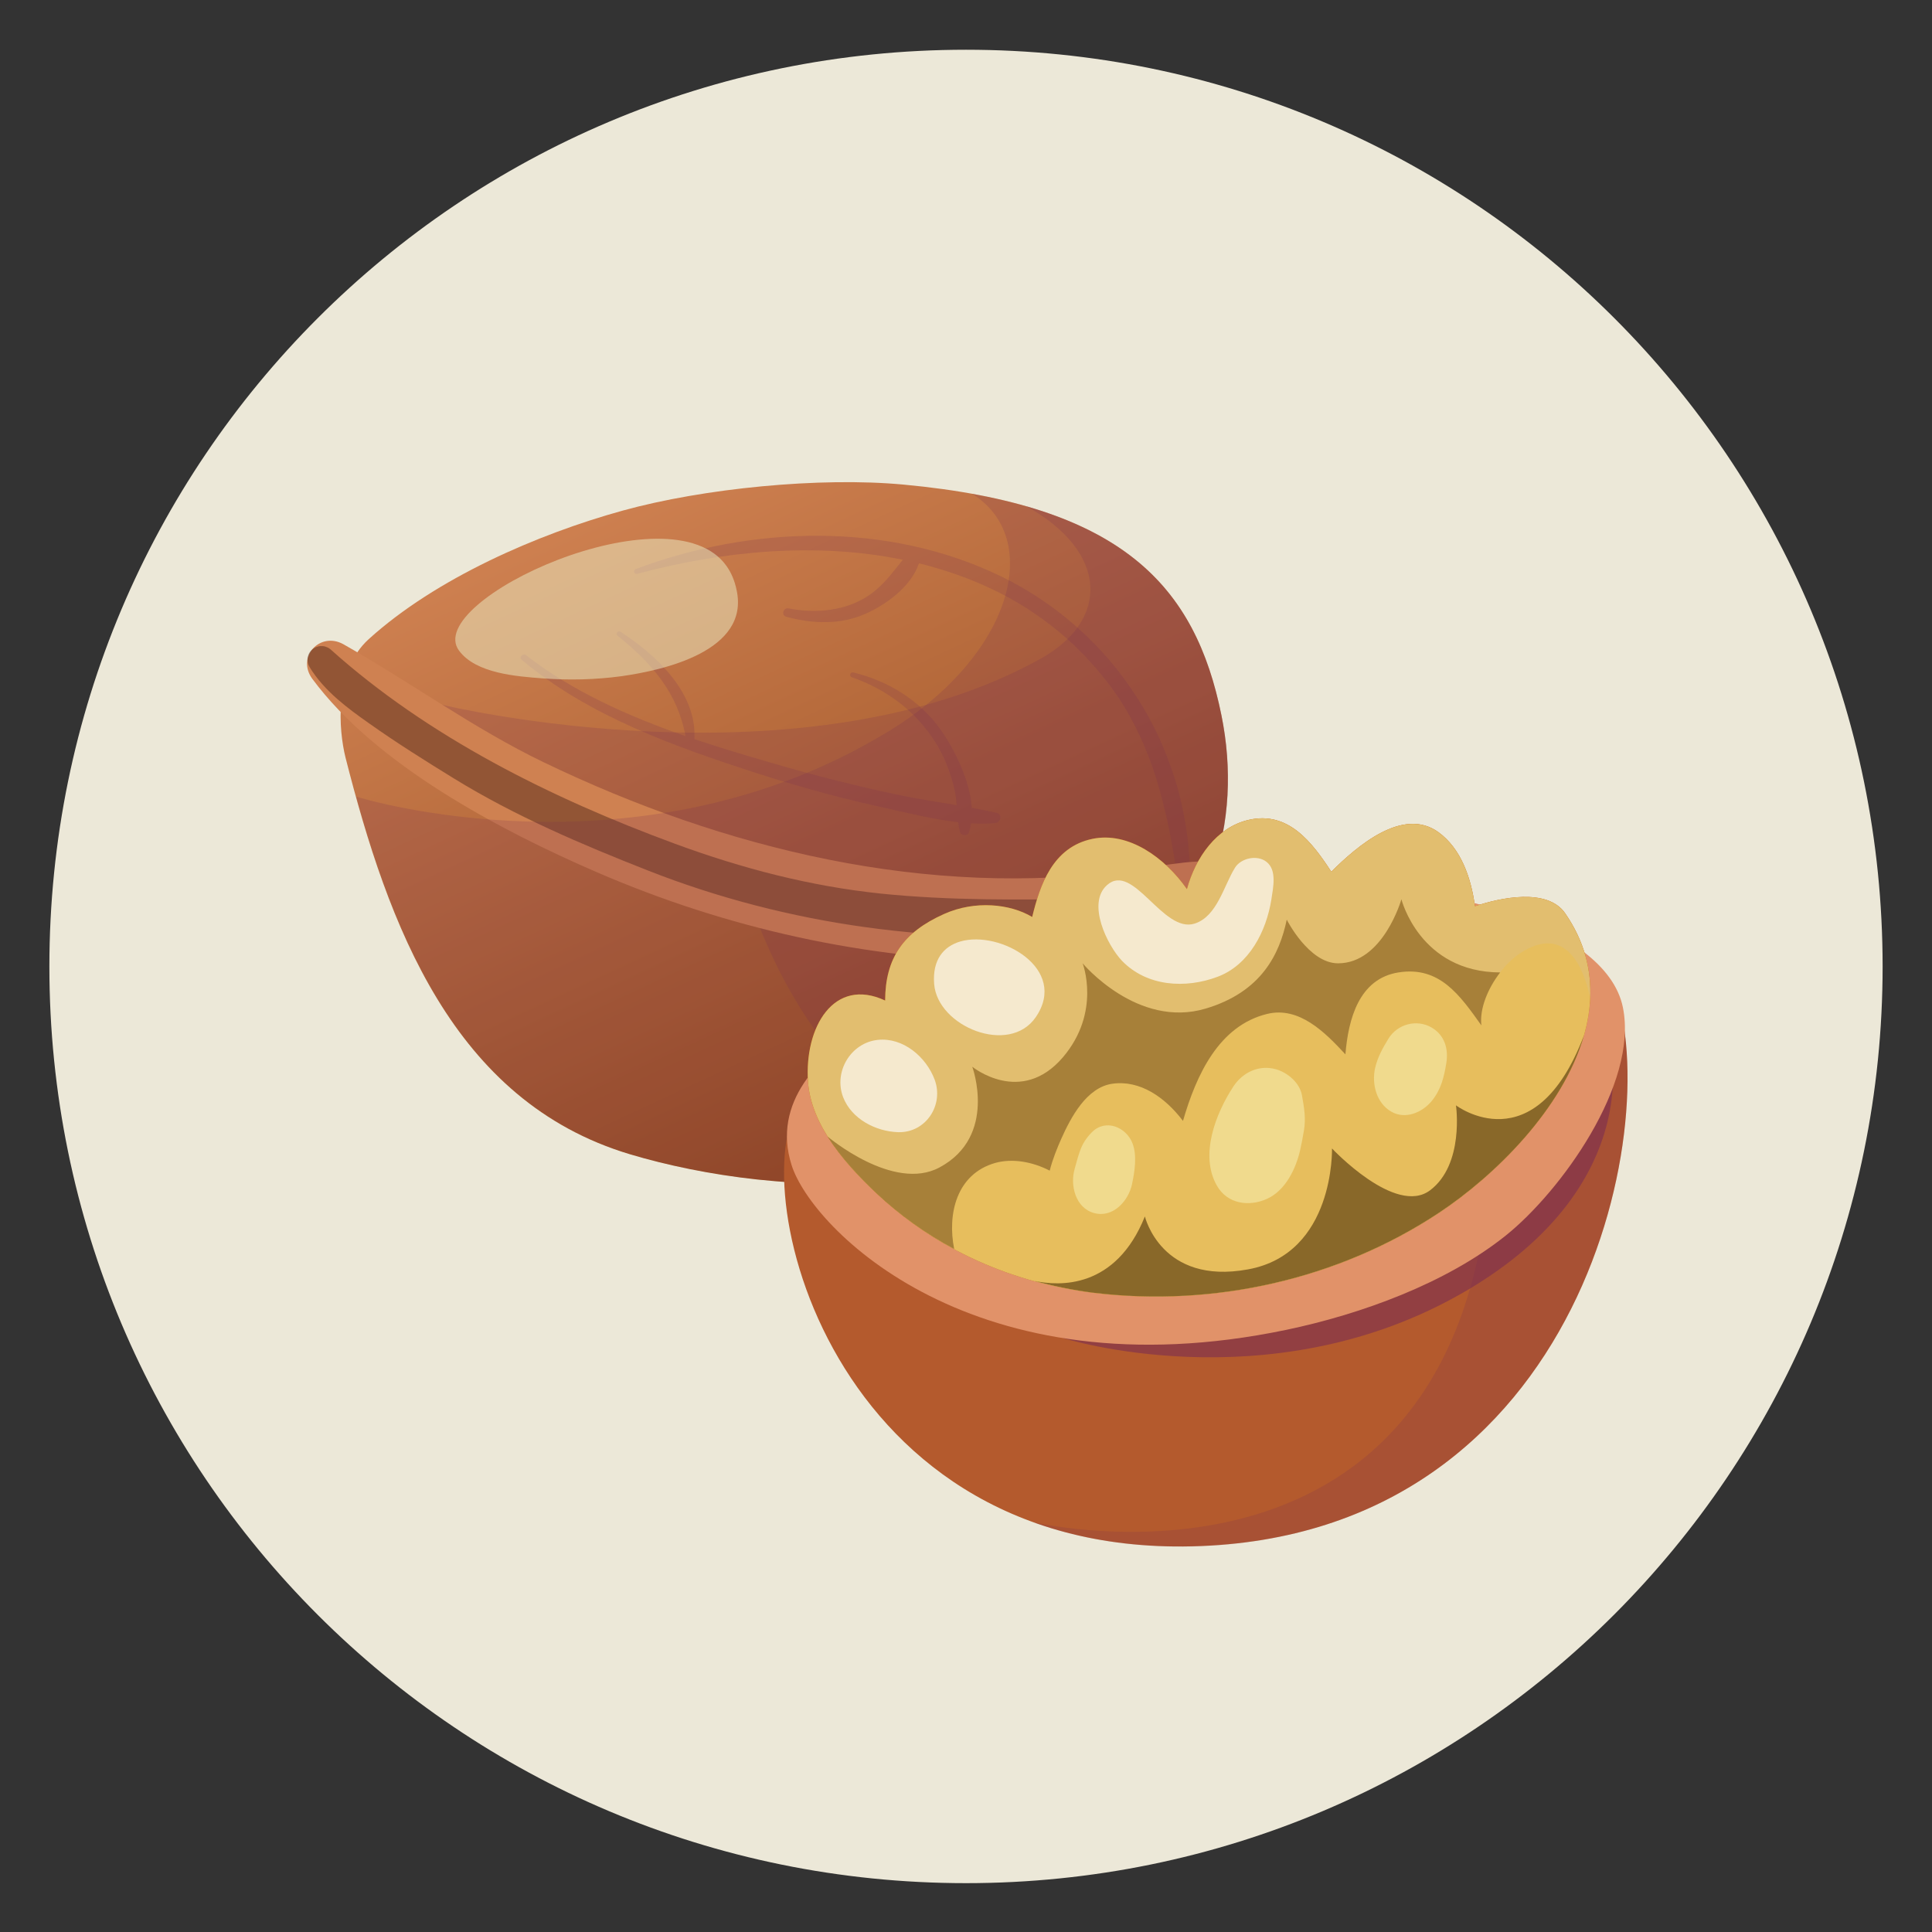 <?xml version="1.0" encoding="utf-8"?>
<!-- Generator: Adobe Illustrator 25.3.1, SVG Export Plug-In . SVG Version: 6.00 Build 0)  -->
<svg version="1.1" id="Capa_1" xmlns="http://www.w3.org/2000/svg" xmlns:xlink="http://www.w3.org/1999/xlink" x="0px" y="0px"
	 viewBox="0 0 1080 1080" style="enable-background:new 0 0 1080 1080;" xml:space="preserve">
<rect x="0" y="0" width="1080" height="1080" fill="#333333" stroke="none"/>
<style type="text/css">
	.st0{fill:#ECE8D8;stroke:#ECE8D8;stroke-width:74.59;stroke-linecap:round;stroke-linejoin:round;stroke-miterlimit:22.306;}
	.st1{fill:url(#SVGID_1_);}
	.st2{opacity:0.2;fill:#7C2E50;enable-background:new    ;}
	.st3{fill:#CF8151;}
	.st4{opacity:0.4;}
	.st5{fill:#38140B;stroke:#38140B;stroke-width:14;stroke-linecap:round;stroke-miterlimit:10;}
	.st6{opacity:0.5;fill:#EFF1C9;enable-background:new    ;}
	.st7{fill:#B45A2D;}
	.st8{opacity:0.6;fill:#7C2E50;enable-background:new    ;}
	.st9{fill:#E19269;}
	.st10{fill:#C26100;}
	.st11{fill:#E2BE6F;}
	.st12{opacity:0.3;fill:#F2C032;enable-background:new    ;}
	.st13{opacity:0.66;fill:#FFFFFF;enable-background:new    ;}
	.st14{opacity:0.52;fill:#724808;enable-background:new    ;}
	.st15{opacity:0.64;fill:#55370C;enable-background:new    ;}
	.st16{opacity:0.66;fill:#F4E8A6;enable-background:new    ;}
</style>
<g id="g3455">
	<path id="path3230-2-76" class="st0" d="M1015.1,540.3c0,262.1-212.5,475.1-475.1,475.1S64.9,802.9,64.9,540.3S277.4,65.1,540,65.1
		S1015.1,277.6,1015.1,540.3z"/>
</g>
<g>
	<g>
		
			<linearGradient id="SVGID_1_" gradientUnits="userSpaceOnUse" x1="363.873" y1="817.701" x2="534.169" y2="451.744" gradientTransform="matrix(1 0 0 -1 0 1077.89)">
			<stop  offset="0" style="stop-color:#CF8151"/>
			<stop  offset="1" style="stop-color:#954C1F"/>
		</linearGradient>
		<path class="st1" d="M682.8,399.9c-14.6-72.2-55.2-117.6-177.6-129c-46.9-4.4-112.1,2.1-157,14.5
			c-47.8,13.2-104.6,37.9-142.1,71.9c-19.7,17.9-16.7,51-13,66c23.9,94.1,60,192.2,158.9,221.9c81.3,24.4,234,35.1,266.6-68
			c6.5-20.6,2.5-31.5,15.7-45.6c15.3-16.3,34.5-20,42.9-42.9C687.7,460,688.7,429.2,682.8,399.9z"/>
		<path class="st2" d="M559.8,322.3c-63.4-30.9-139.7-28.5-204.4-4.2c-1.6,0.6-1,3.1,0.7,2.7c47.8-12.8,99.8-17.9,148.6-7.9
			c-6.8,8.3-12.1,16.3-22.6,22.1c-12.3,6.8-27.7,7.8-41.2,5.1c-3.1-0.6-4.4,3.9-1.3,4.7c14.4,3.9,29.8,4.6,43.8-1.5
			c11.8-5.1,26-15.4,30.3-28.4c13.4,3.3,26.6,7.8,39.3,13.7c28.2,13,52.6,33.3,70.4,58.7c20.8,29.8,28.9,64.5,34.2,99.8
			c0.7,4.3,7.6,3.2,7.5-1C663.4,416.2,622.4,352.8,559.8,322.3z"/>
		<path class="st2" d="M557.1,454.4c-4.6-1-9.2-2-13.9-2.8c-1-15.4-9.3-32-17.1-43.3c-11.7-16.7-29.6-27.7-49.1-32.4
			c-1.8-0.4-2.5,2.1-0.8,2.7c19.2,6.7,35,18.4,46.2,35.5c5.1,7.7,8.3,16.4,10.7,25.3c1,3.5,1.4,7.1,1.7,10.7
			c-10.4-1.8-20.8-3.3-31.2-5.5c-24.2-4.9-48.1-11.1-71.8-18c-14.2-4.1-28.9-8.5-43.6-13.4c1.4-26.1-21.4-47.1-41.4-60.1
			c-1.3-0.8-2.9,1.2-1.7,2.2c19.2,15.3,33.7,32,38.1,56.2c-31.9-11.1-63.3-25.1-89.1-45.2c-1.7-1.4-4.2,1-2.5,2.5
			c37.3,31.5,85.9,48.7,131.7,63.5c24.7,8,49.7,14.6,75.1,20.2c12,2.6,24.6,5.7,37.2,7.1c0.3,1.8,0.6,3.6,1,5.3
			c0.7,2.6,4.5,2.5,5.2,0c0.4-1.5,0.7-3.1,1-4.7c4.5,0.3,9,0.3,13.4-0.1C559.4,460,560.5,455.2,557.1,454.4z"/>
		<path class="st2" d="M573.5,282.9c46.3,25.5,46.8,63.8,8.4,85.2C448.4,442.6,247.2,394,247.2,394
			c2.6,89.2,169.4,101.6,169.4,101.6s49.6,176,173.1,127.5c12.9-11.9,23-27,29-46c6.5-20.6,2.5-31.5,15.7-45.6
			c15.3-16.3,34.5-20,42.9-42.9c10.4-28.6,11.5-59.4,5.5-88.7C671.3,343.3,643.9,303.1,573.5,282.9z"/>
		<g>
			<path class="st3" d="M174.6,379.5c35.5,47.9,104.5,84.5,159.1,108.1c72.5,31.4,150.5,48.7,229.5,49.8c29.3,0.4,59.9,0.4,88.7-6.4
				c36.8-8.7,65.8-55.2,9.9-48.8c-10.3,1.2-20.5,2.8-30.8,4.3c-112.5,16-226.4-11.9-326.9-60.3c-39.3-18.9-74.4-44.7-112.2-66.1
				C178.8,352.9,165.6,367.3,174.6,379.5z"/>
		</g>
		<g class="st4">
			<path class="st5" d="M179,369.2c7.4,12.2,19.8,21.3,31.3,29.4c15.2,10.8,31.2,20.8,47.1,30.6c33.8,20.8,70.7,36.5,107.6,51
				c76.8,30.2,161.6,41.6,243.9,34.1c3-0.3,3.2-4.8,0-4.8c-39.2,0.5-78,1-117.1-3c-40.3-4.2-79-14.3-117-28.3
				c-69.5-25.6-139.2-60.2-194.6-109.9C179.5,367.8,178.5,368.5,179,369.2L179,369.2z"/>
		</g>
		<path class="st2" d="M543.3,276c39.8,24.4,23.6,90-46.9,133c-140.1,85.5-297.3,36.4-297.3,36.3c24.1,86.9,61.9,172.4,153,199.8
			c81.3,24.4,234,35.1,266.6-68c6.5-20.6,2.5-31.5,15.7-45.6c15.3-16.3,34.5-20,42.9-42.9c10.4-28.6,11.5-59.4,5.5-88.7
			C669.8,335.8,636.3,292.8,543.3,276z"/>
		<path class="st6" d="M406.2,316.5C375,272,235.9,335.7,256.6,363.7c9.5,12.9,32.5,14.4,46.5,15.5c14.9,1.1,29.5,0.8,44.3-1.2
			c24-3.4,71.6-14.2,64.4-48C410.7,324.6,408.8,320.2,406.2,316.5z"/>
	</g>
	<path class="st7" d="M884.8,556.4c-6.6,3.9-13.5-1.3-15-7.7c-0.3-0.3-0.7-0.5-1-0.8c-2.6-2.6-3.8-6.9-2.8-10.5
		c-89.8,11.4-389.7,50.9-415.7,75.6c-37.4,35.7,6.6,256.4,216.1,251.4c221.5-5.3,265.2-243.6,234.8-315.1
		C897,555,891.8,559.1,884.8,556.4z"/>
	<path class="st2" d="M901.2,549.2c-4.2,5.9-9.4,10-16.4,7.3c-5,3-10.3,0.6-13.2-3.5c-18.6,25.3-33.8,64.9-40.5,120.4
		c-27.7,227.7-246,179.2-254,177.4c25.6,9.3,55.3,14.5,89.3,13.7C887.9,859,931.6,620.7,901.2,549.2z"/>
	<path class="st8" d="M594.3,748c0,0,113.2,35.8,219.8-23.3s93.7-144.6,74.9-168.9C870.1,531.5,594.3,748,594.3,748z"/>
	<path class="st9" d="M719,743.4c41.6-8.7,89.2-25.9,122.7-52.7c30.5-24.4,74.3-84.6,65.5-127.6c-9.7-47.5-108.3-69.9-159.9-68.1
		c-89.9,3.1-186.6,30.7-262.2,78.1c-27.3,17.1-53.7,43.1-42.6,78.2C453.7,686.8,544.4,779.8,719,743.4z"/>
	<path class="st10" d="M874.9,510.5c-9.9-14.3-36.3-8.7-50.4-3.9c-2.2-16.4-8-32.4-20.4-41.4c-19.9-14.4-45.5,7.8-59.9,22.1
		c-10.8-16.6-24.1-34-46.1-29c-18.1,4.1-29.8,21.2-34.6,38.7c-12.4-17.7-32.7-32.2-52.7-28.1c-22.5,4.6-29.5,26.1-33.8,43.7
		c-12.3-7.4-32-9.4-49.2-1.7c-23.1,10.3-32.9,24.9-33,48.4c-28.7-13.4-45.3,15-43.1,45.6c1.8,24.4,21.4,46.4,38.4,62.3
		c33.5,31.5,76.1,50.1,121.7,55.6c66.9,8,136.4-7.5,192.6-44.7C853.1,645.7,918,572.7,874.9,510.5z"/>
	<path class="st11" d="M874.9,510.5c-9.9-14.3-36.3-8.7-50.4-3.9c-2.2-16.4-8-32.4-20.4-41.4c-19.9-14.4-45.5,7.8-59.9,22.1
		c-10.8-16.6-24.1-34-46.1-29c-18.1,4.1-29.8,21.2-34.6,38.7c-12.4-17.7-32.7-32.2-52.7-28.1c-22.5,4.6-29.5,26.1-33.8,43.7
		c-12.3-7.4-32-9.4-49.2-1.7c-23.1,10.3-32.9,24.9-33,48.4c-28.7-13.4-45.3,15-43.1,45.6c1.8,24.4,21.4,46.4,38.4,62.3
		c33.5,31.5,76.1,50.1,121.7,55.6c66.9,8,136.4-7.5,192.6-44.7C853.1,645.7,918,572.7,874.9,510.5z"/>
	<path class="st12" d="M888.9,557.7c-4.9-22.6-16.6-39.4-38.9-25c-11.8,7.6-23.6,26.2-21.9,40.5c-12-16.8-23.2-33.4-46.4-29.6
		c-21.9,3.5-28,25.9-29.6,45.8c-11.3-12.1-25.9-27-43.8-22.6c-26.9,6.5-39.5,33.9-47,59.8c-10.1-13.3-24.1-23-39.4-20.8
		c-14.5,2-23.3,18.9-28.6,30.7c-2.3,5.2-4.9,11.5-6.5,17.9c-9.7-4.9-20.9-7-30.5-4.3c-21.8,6.2-26.8,28.7-22.9,48.1
		c24.1,12.9,50.6,21.1,78.2,24.4c66.9,8,136.4-7.5,192.6-44.7C841.1,653.6,887,606.2,888.9,557.7z"/>
	<path class="st13" d="M690.4,485c-6.3,10.1-10,27.3-22.6,31.3c-17.8,5.6-34.3-34.7-49-21.5c-11.4,10.2,0.2,33.7,8.4,42.3
		c13.9,14.4,35.5,15.7,53.5,8.9c17.7-6.7,27.2-25.5,30-43.2c1-6.6,3.2-16.4-2.7-21C702.9,477.7,693.8,479.6,690.4,485z"/>
	<path class="st14" d="M556.3,650.1c9.6-2.7,20.8-0.7,30.5,4.3c1.6-6.4,4.2-12.7,6.5-17.9c5.3-11.8,14.1-28.7,28.6-30.7
		c15.4-2.1,29.3,7.5,39.4,20.8c7.5-25.9,20.1-53.2,47-59.8c18-4.4,32.5,10.4,43.8,22.6c1.6-19.9,7.7-42.3,29.6-45.8
		c23.1-3.7,34.4,12.8,46.4,29.6c-1.1-9.4,3.7-20.8,10.5-29.6c-45-0.2-55.2-40.9-55.2-40.9s-10.2,35.8-35.4,35.8
		c-16.4,0-28.7-24.4-28.7-24.4c-4,19.2-14.1,40.4-45.3,49.7c-38.2,11.4-68.8-25.3-68.8-25.3s10.5,27.2-11,52.5
		c-23.5,27.5-50.7,5.3-50.7,5.3s14.3,38.8-18.3,56.3c-25.8,13.9-62.5-17.2-62.6-17.3c7.6,12,17.9,22.8,27.3,31.7
		c13.2,12.4,27.8,22.8,43.5,31.2C529.5,678.8,534.6,656.3,556.3,650.1z"/>
	<path class="st13" d="M536.8,526.3c-9.2,2.7-15.7,10.1-14.6,23.8c1.9,23.8,42,40.1,56.8,18.5C597.5,541.6,559.2,519.8,536.8,526.3z
		"/>
	<path class="st13" d="M522.5,603.6c-4.7-12.7-17.6-23.8-31.8-22.3c-15.1,1.6-24.8,17.8-19.4,32c4.7,12.2,18.2,19.2,30.8,19.6
		C517.6,633.3,527.7,617.7,522.5,603.6z"/>
	<path class="st15" d="M813.9,617.9c0,0,4.8,33-14.5,47.5S744.6,642,744.6,642s1.6,58.8-47,67.6C649.1,718.5,640,680,640,680
		c-16.3,40.6-47.7,39.1-61.9,36c11,3,22.2,5.3,33.6,6.7c66.9,8,136.4-7.5,192.6-44.7c31.4-20.8,69.4-58.3,81.1-99.1
		C857.9,651.3,813.9,617.9,813.9,617.9z"/>
	<path class="st16" d="M727.8,612.3c-1.2-7-8.1-12.8-14.6-14.6c-9.4-2.6-18.5,1.7-23.7,9.6c-9.9,15.1-19,38.3-9.3,55.4
		c5.9,10.5,18.2,12,28.2,7.4c10.2-4.7,16-16.7,18.4-27.2c0.8-3.6,1.5-7.2,2.1-10.9C730.1,625.2,729,619,727.8,612.3z"/>
	<path class="st16" d="M800.3,574.4c-8.4-4.9-19.2-1.9-24.2,6.3c-3.2,5.2-6,10.3-7.4,16.3c-2,8.9,0.7,19.6,9,24.4
		c7.9,4.6,17.4,0.5,22.7-6c5.2-6.4,6.8-13.3,8.1-21.1C809.8,586.4,807.6,578.7,800.3,574.4z"/>
	<path class="st16" d="M633.1,639.2c-3.5-9.2-15.2-14.1-22.9-6.1c-3.1,3.2-5.1,6.3-6.6,10.6c-1.1,3.1-1.9,6.3-2.8,9.5
		c-2.8,9.3,0.4,22.1,10.8,24.9c10.5,2.9,19.2-6.7,21.2-16.1C634.3,654.8,635.7,646.1,633.1,639.2z"/>
</g>
</svg>
